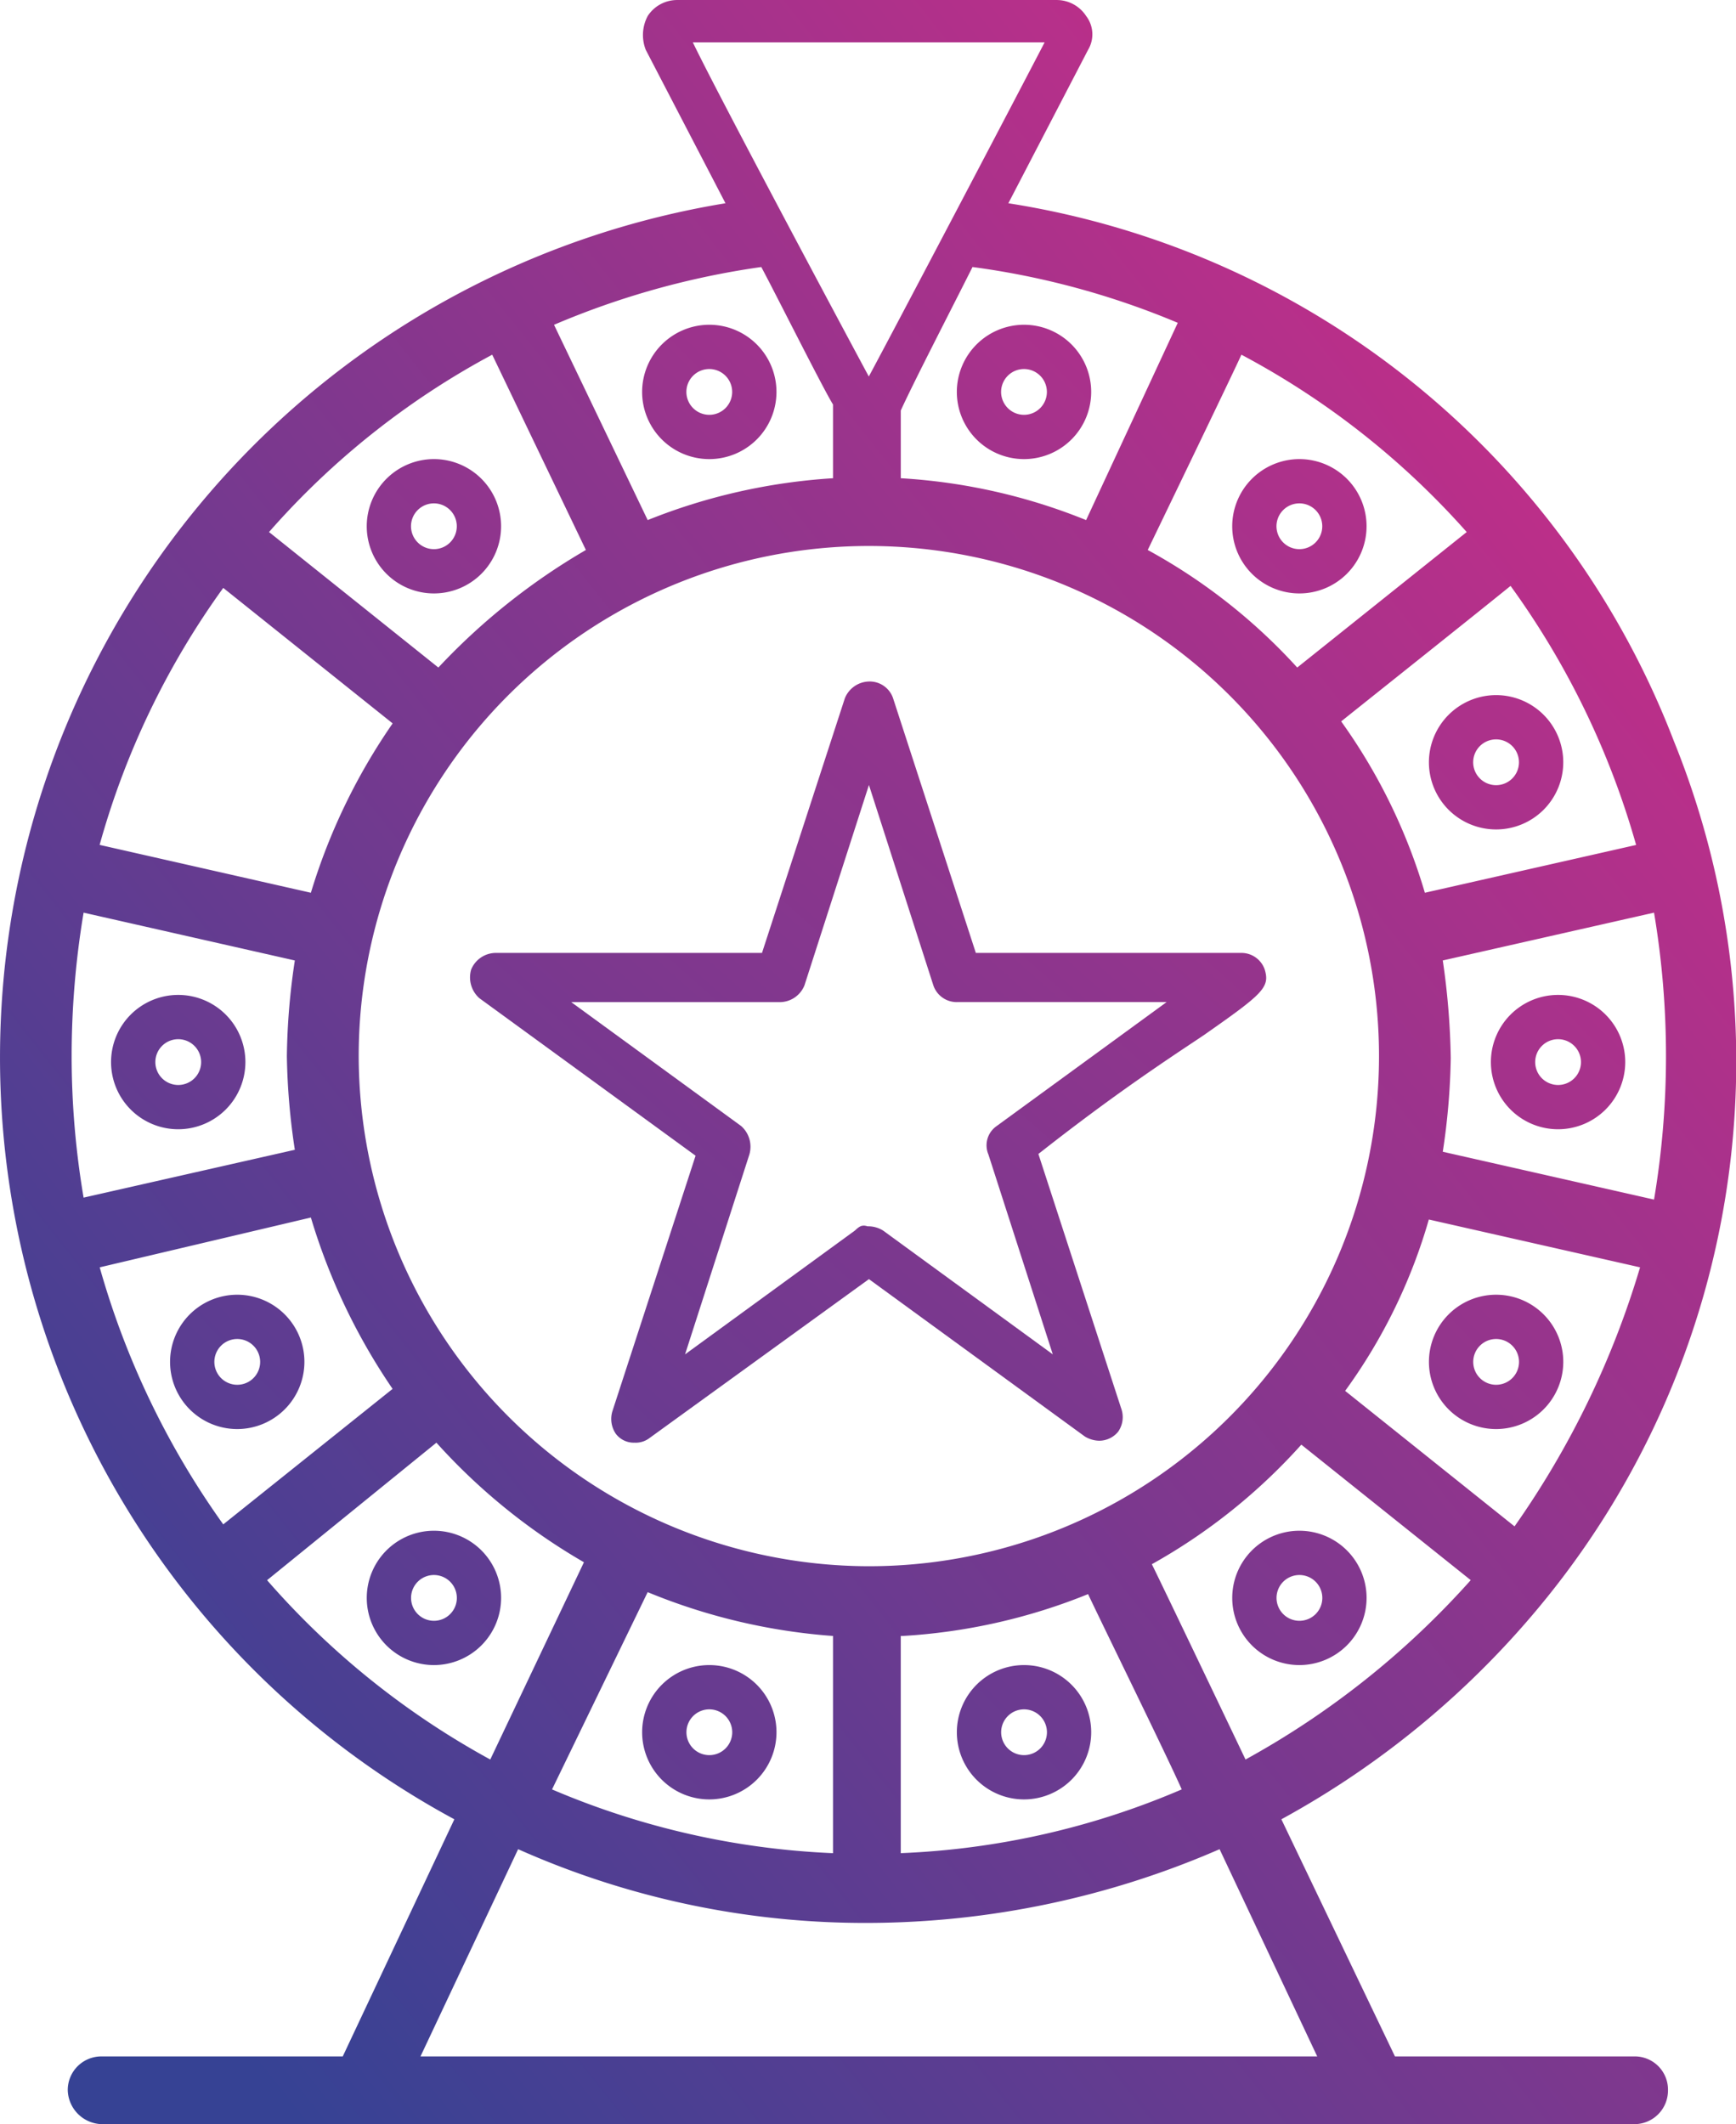 <svg xmlns="http://www.w3.org/2000/svg" xmlns:xlink="http://www.w3.org/1999/xlink" width="88.257" height="108" viewBox="0 0 88.257 108">
  <defs>
    <linearGradient id="linear-gradient" x1="0.121" y1="0.919" x2="1" y2="0.055" gradientUnits="objectBoundingBox">
      <stop offset="0" stop-color="#364294"/>
      <stop offset="1" stop-color="#d62b87"/>
      <stop offset="1"/>
    </linearGradient>
    <linearGradient id="linear-gradient-2" x1="-0.631" y1="1.744" x2="1.784" y2="-0.82" gradientUnits="objectBoundingBox">
      <stop offset="0" stop-color="#364294"/>
      <stop offset="1" stop-color="#d62b87"/>
    </linearGradient>
    <linearGradient id="linear-gradient-3" x1="-9.293" y1="3.973" x2="5.006" y2="-10.657" xlink:href="#linear-gradient-2"/>
    <linearGradient id="linear-gradient-4" x1="-9.293" y1="3.973" x2="5.006" y2="-10.657" gradientUnits="objectBoundingBox">
      <stop offset="0" stop-color="#d62b87"/>
      <stop offset="1" stop-color="#364294"/>
    </linearGradient>
    <linearGradient id="linear-gradient-5" x1="-7.222" y1="2.395" x2="7.653" y2="-12.281" xlink:href="#linear-gradient-2"/>
    <linearGradient id="linear-gradient-6" x1="-8.133" y1="2.87" x2="6.762" y2="-11.844" xlink:href="#linear-gradient-4"/>
    <linearGradient id="linear-gradient-7" x1="-5.972" y1="3.044" x2="9.47" y2="-11.909" xlink:href="#linear-gradient-2"/>
    <linearGradient id="linear-gradient-8" x1="-5.904" y1="3.006" x2="9.211" y2="-11.973" xlink:href="#linear-gradient-4"/>
    <linearGradient id="linear-gradient-9" x1="-3.021" y1="3.836" x2="11.455" y2="-11.02" xlink:href="#linear-gradient-2"/>
    <linearGradient id="linear-gradient-10" x1="11.061" y1="-10.691" x2="-4.037" y2="3.847" xlink:href="#linear-gradient-2"/>
    <linearGradient id="linear-gradient-11" x1="-1.792" y1="5.087" x2="12.829" y2="-9.114" xlink:href="#linear-gradient-2"/>
    <linearGradient id="linear-gradient-12" x1="-2.576" y1="5.423" x2="12.715" y2="-9.134" xlink:href="#linear-gradient-4"/>
    <linearGradient id="linear-gradient-13" x1="-1.353" y1="7.236" x2="12.906" y2="-6.905" xlink:href="#linear-gradient-2"/>
    <linearGradient id="linear-gradient-14" x1="-11.571" y1="5.571" x2="3.198" y2="-8.935" xlink:href="#linear-gradient-2"/>
    <linearGradient id="linear-gradient-16" x1="-12.333" y1="8.515" x2="2.655" y2="-6.211" xlink:href="#linear-gradient-2"/>
  </defs>
  <g id="TMC_Games_2" transform="translate(-11.55 -0.709)">
    <path id="Path_1081" data-name="Path 1081" d="M94.728,105.265H82.469L76.694,93.208A45.149,45.149,0,0,0,90.169,81.962,43.4,43.4,0,0,0,96.653,38.4,43.455,43.455,0,0,0,62.814,11.043l4.053-7.8a1.534,1.534,0,0,0-.1-1.722,1.786,1.786,0,0,0-1.52-.811H46a1.786,1.786,0,0,0-1.52.811,2.057,2.057,0,0,0-.1,1.722l4.053,7.8A44.018,44.018,0,0,0,34.649,93.208l-5.674,12.056H16.717a1.708,1.708,0,0,0-1.722,1.722,1.775,1.775,0,0,0,1.722,1.722h77.91a1.708,1.708,0,0,0,1.722-1.722A1.688,1.688,0,0,0,94.728,105.265ZM27.355,62.612a31.322,31.322,0,0,0,4.154,8.713L22.9,78.214a42.11,42.11,0,0,1-6.281-13.069ZM16.615,43.666A41.052,41.052,0,0,1,22.9,30.6l8.612,6.889A30.74,30.74,0,0,0,27.355,46.1ZM53.9,25.024a30.3,30.3,0,0,0-9.422,2.128l-4.762-9.929a41.728,41.728,0,0,1,10.537-2.938c.709,1.317,3.141,6.18,3.647,6.991v3.749Zm12.867,2.128a29.671,29.671,0,0,0-9.422-2.128V21.58c.678-1.489,2.677-5.357,3.647-7.295a40.8,40.8,0,0,1,10.435,2.837ZM83.989,46.1a29,29,0,0,0-4.255-8.713c1.52-1.216,6.991-5.572,8.612-6.889a41.81,41.81,0,0,1,6.383,13.171ZM44.477,81.659A30.456,30.456,0,0,0,53.9,83.887V94.931a40.758,40.758,0,0,1-14.285-3.242ZM29.786,54.405A25.936,25.936,0,1,1,55.621,80.341,25.986,25.986,0,0,1,29.786,54.405ZM57.445,83.887a29.671,29.671,0,0,0,9.422-2.128c.811,1.722,3.951,8.105,4.762,9.929a40.255,40.255,0,0,1-14.285,3.242V83.887Zm17.426,6.281s-4.255-8.916-4.762-9.929a29.537,29.537,0,0,0,7.6-6.079l8.612,6.889A43.288,43.288,0,0,1,74.871,90.169ZM88.548,78.315l-8.612-6.889a27.882,27.882,0,0,0,4.255-8.713l10.739,2.432A45.327,45.327,0,0,1,88.548,78.315ZM95.64,61.7,84.9,59.268a34.762,34.762,0,0,0,.405-4.762,37.869,37.869,0,0,0-.405-4.964L95.64,47.111A44.07,44.07,0,0,1,95.64,61.7ZM77.5,34.649a29.17,29.17,0,0,0-7.6-5.977s4.356-9.017,4.762-9.929A40.983,40.983,0,0,1,86.116,27.76Zm-21.782-14.8C54.3,17.214,47.989,5.4,46.773,2.863H64.658C63.341,5.4,57.141,17.214,55.722,19.848ZM41.336,28.672a33,33,0,0,0-7.5,5.977L25.227,27.76a40.549,40.549,0,0,1,11.347-9.017ZM15.8,47.111l10.739,2.432a34.918,34.918,0,0,0-.405,4.863,34.761,34.761,0,0,0,.405,4.762L15.8,61.6a43.092,43.092,0,0,1-.608-7.193A44.3,44.3,0,0,1,15.8,47.111ZM33.737,74.06a30.862,30.862,0,0,0,7.5,6.079l-4.762,10.03a41.276,41.276,0,0,1-11.347-9.118Zm4.154,20.668a43.331,43.331,0,0,0,17.831,3.749,45.023,45.023,0,0,0,17.831-3.749l4.964,10.537H32.927Z" fill="url(#linear-gradient)"/>
    <path id="Path_5728" data-name="Path 5728" d="M8.377,38.7a1.145,1.145,0,0,1-.972-.456,1.343,1.343,0,0,1-.165-1.158L11.464,24.11.47,16.1a1.413,1.413,0,0,1-.414-1.459A1.362,1.362,0,0,1,1.277,13.8H14.84L19.052.855A1.359,1.359,0,0,1,20.277,0,1.253,1.253,0,0,1,21.5.838L25.712,13.8H39.176a1.255,1.255,0,0,1,1.22.836c.281.918-.086,1.24-3.108,3.354l-.35.234c-1.813,1.206-4.294,2.859-7.771,5.582l-.275.215L33.1,36.955a1.293,1.293,0,0,1-.153,1.187,1.243,1.243,0,0,1-.972.459,1.448,1.448,0,0,1-.723-.216l-10.975-8-11.2,8.112a1.161,1.161,0,0,1-.7.205M19.993,27.663a.742.742,0,0,1,.163.022l.059.015h.062a1.424,1.424,0,0,1,.721.217l8.626,6.293L26.351,24.047a1.189,1.189,0,0,1,.4-1.431L35.41,16.3H24.777a1.254,1.254,0,0,1-1.221-.838l-3.279-10.2L17,15.447a1.357,1.357,0,0,1-1.224.854H5.142l8.639,6.3a1.405,1.405,0,0,1,.414,1.458L10.929,34.21l8.642-6.3c.227-.22.333-.242.422-.242" transform="translate(35.449 35.359)" fill="url(#linear-gradient-2)"/>
    <path id="Path_5729" data-name="Path 5729" d="M3.416,6.83A3.415,3.415,0,1,1,6.831,3.415,3.419,3.419,0,0,1,3.416,6.83m0-4.579A1.164,1.164,0,1,0,4.581,3.415,1.166,1.166,0,0,0,3.416,2.251" transform="translate(74.195 78.537)" fill="url(#linear-gradient-3)"/>
    <path id="Path_5738" data-name="Path 5738" d="M3.416,6.83A3.415,3.415,0,1,1,6.831,3.415,3.419,3.419,0,0,1,3.416,6.83m0-4.579A1.164,1.164,0,1,0,4.581,3.415,1.166,1.166,0,0,0,3.416,2.251" transform="translate(37.026 30.881) rotate(180)" fill="url(#linear-gradient-4)"/>
    <path id="Path_5730" data-name="Path 5730" d="M3.416,6.83A3.415,3.415,0,1,1,6.831,3.415,3.419,3.419,0,0,1,3.416,6.83m0-4.579A1.164,1.164,0,1,0,4.581,3.415,1.166,1.166,0,0,0,3.416,2.251" transform="translate(60.195 85.367)" fill="url(#linear-gradient-5)"/>
    <path id="Path_5739" data-name="Path 5739" d="M3.416,6.83A3.415,3.415,0,1,1,6.831,3.415,3.419,3.419,0,0,1,3.416,6.83m0-4.579A1.164,1.164,0,1,0,4.581,3.415,1.166,1.166,0,0,0,3.416,2.251" transform="translate(51.026 24.051) rotate(180)" fill="url(#linear-gradient-6)"/>
    <path id="Path_5731" data-name="Path 5731" d="M3.416,6.83A3.415,3.415,0,1,1,6.831,3.415,3.419,3.419,0,0,1,3.416,6.83m0-4.579A1.164,1.164,0,1,0,4.581,3.415,1.166,1.166,0,0,0,3.416,2.251" transform="translate(44.195 85.367)" fill="url(#linear-gradient-7)"/>
    <path id="Path_5740" data-name="Path 5740" d="M3.416,6.83A3.415,3.415,0,1,1,6.831,3.415,3.419,3.419,0,0,1,3.416,6.83m0-4.579A1.164,1.164,0,1,0,4.581,3.415,1.166,1.166,0,0,0,3.416,2.251" transform="translate(67.026 24.051) rotate(180)" fill="url(#linear-gradient-8)"/>
    <path id="Path_5732" data-name="Path 5732" d="M3.416,6.83A3.415,3.415,0,1,1,6.831,3.415,3.419,3.419,0,0,1,3.416,6.83m0-4.579A1.164,1.164,0,1,0,4.581,3.415,1.166,1.166,0,0,0,3.416,2.251" transform="translate(30.195 78.537)" fill="url(#linear-gradient-9)"/>
    <path id="Path_5741" data-name="Path 5741" d="M3.416,6.83A3.415,3.415,0,1,1,6.831,3.415,3.419,3.419,0,0,1,3.416,6.83m0-4.579A1.164,1.164,0,1,0,4.581,3.415,1.166,1.166,0,0,0,3.416,2.251" transform="translate(81.026 30.881) rotate(180)" fill="url(#linear-gradient-10)"/>
    <path id="Path_5733" data-name="Path 5733" d="M3.416,6.83A3.415,3.415,0,1,1,6.831,3.415,3.419,3.419,0,0,1,3.416,6.83m0-4.579A1.164,1.164,0,1,0,4.581,3.415,1.166,1.166,0,0,0,3.416,2.251" transform="translate(20.195 66.537)" fill="url(#linear-gradient-11)"/>
    <path id="Path_5742" data-name="Path 5742" d="M3.416,6.83A3.415,3.415,0,1,1,6.831,3.415,3.419,3.419,0,0,1,3.416,6.83m0-4.579A1.164,1.164,0,1,0,4.581,3.415,1.166,1.166,0,0,0,3.416,2.251" transform="translate(91.026 42.881) rotate(180)" fill="url(#linear-gradient-12)"/>
    <path id="Path_5736" data-name="Path 5736" d="M3.416,6.83A3.415,3.415,0,1,1,6.831,3.415,3.419,3.419,0,0,1,3.416,6.83m0-4.579A1.164,1.164,0,1,0,4.581,3.415,1.166,1.166,0,0,0,3.416,2.251" transform="translate(17.195 51.294)" fill="url(#linear-gradient-13)"/>
    <path id="Path_5734" data-name="Path 5734" d="M3.416,6.83A3.415,3.415,0,1,1,6.831,3.415,3.419,3.419,0,0,1,3.416,6.83m0-4.579A1.164,1.164,0,1,0,4.581,3.415,1.166,1.166,0,0,0,3.416,2.251" transform="translate(84.195 66.537)" fill="url(#linear-gradient-14)"/>
    <path id="Path_5737" data-name="Path 5737" d="M3.416,6.83A3.415,3.415,0,1,1,6.831,3.415,3.419,3.419,0,0,1,3.416,6.83m0-4.579A1.164,1.164,0,1,0,4.581,3.415,1.166,1.166,0,0,0,3.416,2.251" transform="translate(27.026 42.881) rotate(180)" fill="url(#linear-gradient-3)"/>
    <path id="Path_5735" data-name="Path 5735" d="M3.416,6.83A3.415,3.415,0,1,1,6.831,3.415,3.419,3.419,0,0,1,3.416,6.83m0-4.579A1.164,1.164,0,1,0,4.581,3.415,1.166,1.166,0,0,0,3.416,2.251" transform="translate(87.345 51.294)" fill="url(#linear-gradient-16)"/>
  </g>
</svg>
